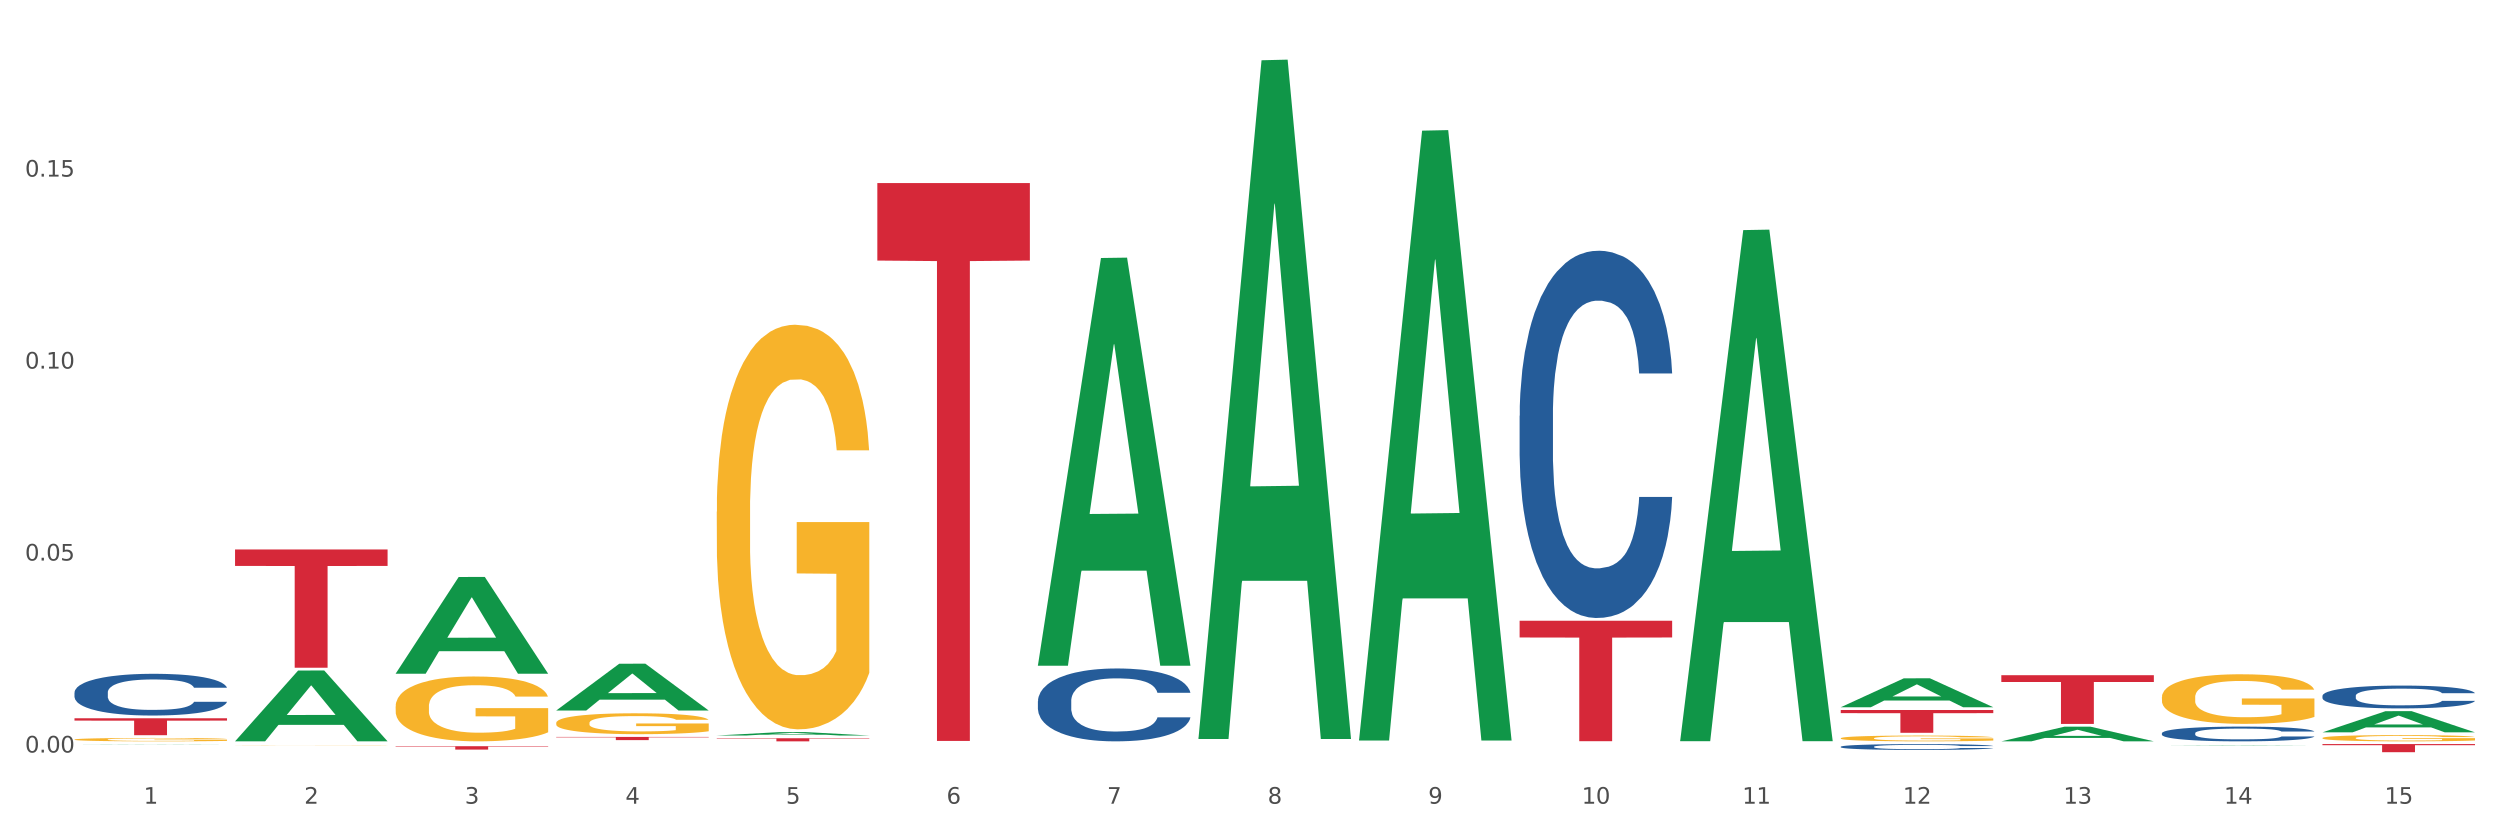<?xml version="1.0" encoding="utf-8" standalone="no"?>
<!DOCTYPE svg PUBLIC "-//W3C//DTD SVG 1.1//EN"
  "http://www.w3.org/Graphics/SVG/1.1/DTD/svg11.dtd">
<svg xmlns:xlink="http://www.w3.org/1999/xlink" width="1080pt" height="360pt" viewBox="0 0 1080 360" xmlns="http://www.w3.org/2000/svg" version="1.1">
 <rect x="0" y="0" width="1080" height="360" fill="#333333" stroke="none"/>
 <defs>
  <style type="text/css">*{stroke-linejoin: round; stroke-linecap: butt}</style>
 </defs>
 <g id="figure_1">
  <g id="patch_1">
   <path d="M 0 360 
L 1080 360 
L 1080 0 
L 0 0 
z
" style="fill: #ffffff; stroke: #ffffff; stroke-linejoin: miter"/>
  </g>
  <g id="axes_1">
   <g id="matplotlib.axis_1">
    <g id="xtick_1">
     <g id="text_1">
      <!-- 1 -->
      <g style="fill: #4d4d4d" transform="translate(62.07 347.204) scale(0.096 -0.096)">
       <defs>
        <path id="DejaVuSans-31" d="M 794 531 
L 1825 531 
L 1825 4091 
L 703 3866 
L 703 4441 
L 1819 4666 
L 2450 4666 
L 2450 531 
L 3481 531 
L 3481 0 
L 794 0 
L 794 531 
z
" transform="scale(0.016)"/>
       </defs>
       <use xlink:href="#DejaVuSans-31"/>
      </g>
     </g>
    </g>
    <g id="xtick_2">
     <g id="text_2">
      <!-- 2 -->
      <g style="fill: #4d4d4d" transform="translate(131.436 347.204) scale(0.096 -0.096)">
       <defs>
        <path id="DejaVuSans-32" d="M 1228 531 
L 3431 531 
L 3431 0 
L 469 0 
L 469 531 
Q 828 903 1448 1529 
Q 2069 2156 2228 2338 
Q 2531 2678 2651 2914 
Q 2772 3150 2772 3378 
Q 2772 3750 2511 3984 
Q 2250 4219 1831 4219 
Q 1534 4219 1204 4116 
Q 875 4013 500 3803 
L 500 4441 
Q 881 4594 1212 4672 
Q 1544 4750 1819 4750 
Q 2544 4750 2975 4387 
Q 3406 4025 3406 3419 
Q 3406 3131 3298 2873 
Q 3191 2616 2906 2266 
Q 2828 2175 2409 1742 
Q 1991 1309 1228 531 
z
" transform="scale(0.016)"/>
       </defs>
       <use xlink:href="#DejaVuSans-32"/>
      </g>
     </g>
    </g>
    <g id="xtick_3">
     <g id="text_3">
      <!-- 3 -->
      <g style="fill: #4d4d4d" transform="translate(200.802 347.204) scale(0.096 -0.096)">
       <defs>
        <path id="DejaVuSans-33" d="M 2597 2516 
Q 3050 2419 3304 2112 
Q 3559 1806 3559 1356 
Q 3559 666 3084 287 
Q 2609 -91 1734 -91 
Q 1441 -91 1130 -33 
Q 819 25 488 141 
L 488 750 
Q 750 597 1062 519 
Q 1375 441 1716 441 
Q 2309 441 2620 675 
Q 2931 909 2931 1356 
Q 2931 1769 2642 2001 
Q 2353 2234 1838 2234 
L 1294 2234 
L 1294 2753 
L 1863 2753 
Q 2328 2753 2575 2939 
Q 2822 3125 2822 3475 
Q 2822 3834 2567 4026 
Q 2313 4219 1838 4219 
Q 1578 4219 1281 4162 
Q 984 4106 628 3988 
L 628 4550 
Q 988 4650 1302 4700 
Q 1616 4750 1894 4750 
Q 2613 4750 3031 4423 
Q 3450 4097 3450 3541 
Q 3450 3153 3228 2886 
Q 3006 2619 2597 2516 
z
" transform="scale(0.016)"/>
       </defs>
       <use xlink:href="#DejaVuSans-33"/>
      </g>
     </g>
    </g>
    <g id="xtick_4">
     <g id="text_4">
      <!-- 4 -->
      <g style="fill: #4d4d4d" transform="translate(270.169 347.204) scale(0.096 -0.096)">
       <defs>
        <path id="DejaVuSans-34" d="M 2419 4116 
L 825 1625 
L 2419 1625 
L 2419 4116 
z
M 2253 4666 
L 3047 4666 
L 3047 1625 
L 3713 1625 
L 3713 1100 
L 3047 1100 
L 3047 0 
L 2419 0 
L 2419 1100 
L 313 1100 
L 313 1709 
L 2253 4666 
z
" transform="scale(0.016)"/>
       </defs>
       <use xlink:href="#DejaVuSans-34"/>
      </g>
     </g>
    </g>
    <g id="xtick_5">
     <g id="text_5">
      <!-- 5 -->
      <g style="fill: #4d4d4d" transform="translate(339.535 347.204) scale(0.096 -0.096)">
       <defs>
        <path id="DejaVuSans-35" d="M 691 4666 
L 3169 4666 
L 3169 4134 
L 1269 4134 
L 1269 2991 
Q 1406 3038 1543 3061 
Q 1681 3084 1819 3084 
Q 2600 3084 3056 2656 
Q 3513 2228 3513 1497 
Q 3513 744 3044 326 
Q 2575 -91 1722 -91 
Q 1428 -91 1123 -41 
Q 819 9 494 109 
L 494 744 
Q 775 591 1075 516 
Q 1375 441 1709 441 
Q 2250 441 2565 725 
Q 2881 1009 2881 1497 
Q 2881 1984 2565 2268 
Q 2250 2553 1709 2553 
Q 1456 2553 1204 2497 
Q 953 2441 691 2322 
L 691 4666 
z
" transform="scale(0.016)"/>
       </defs>
       <use xlink:href="#DejaVuSans-35"/>
      </g>
     </g>
    </g>
    <g id="xtick_6">
     <g id="text_6">
      <!-- 6 -->
      <g style="fill: #4d4d4d" transform="translate(408.901 347.204) scale(0.096 -0.096)">
       <defs>
        <path id="DejaVuSans-36" d="M 2113 2584 
Q 1688 2584 1439 2293 
Q 1191 2003 1191 1497 
Q 1191 994 1439 701 
Q 1688 409 2113 409 
Q 2538 409 2786 701 
Q 3034 994 3034 1497 
Q 3034 2003 2786 2293 
Q 2538 2584 2113 2584 
z
M 3366 4563 
L 3366 3988 
Q 3128 4100 2886 4159 
Q 2644 4219 2406 4219 
Q 1781 4219 1451 3797 
Q 1122 3375 1075 2522 
Q 1259 2794 1537 2939 
Q 1816 3084 2150 3084 
Q 2853 3084 3261 2657 
Q 3669 2231 3669 1497 
Q 3669 778 3244 343 
Q 2819 -91 2113 -91 
Q 1303 -91 875 529 
Q 447 1150 447 2328 
Q 447 3434 972 4092 
Q 1497 4750 2381 4750 
Q 2619 4750 2861 4703 
Q 3103 4656 3366 4563 
z
" transform="scale(0.016)"/>
       </defs>
       <use xlink:href="#DejaVuSans-36"/>
      </g>
     </g>
    </g>
    <g id="xtick_7">
     <g id="text_7">
      <!-- 7 -->
      <g style="fill: #4d4d4d" transform="translate(478.267 347.204) scale(0.096 -0.096)">
       <defs>
        <path id="DejaVuSans-37" d="M 525 4666 
L 3525 4666 
L 3525 4397 
L 1831 0 
L 1172 0 
L 2766 4134 
L 525 4134 
L 525 4666 
z
" transform="scale(0.016)"/>
       </defs>
       <use xlink:href="#DejaVuSans-37"/>
      </g>
     </g>
    </g>
    <g id="xtick_8">
     <g id="text_8">
      <!-- 8 -->
      <g style="fill: #4d4d4d" transform="translate(547.634 347.204) scale(0.096 -0.096)">
       <defs>
        <path id="DejaVuSans-38" d="M 2034 2216 
Q 1584 2216 1326 1975 
Q 1069 1734 1069 1313 
Q 1069 891 1326 650 
Q 1584 409 2034 409 
Q 2484 409 2743 651 
Q 3003 894 3003 1313 
Q 3003 1734 2745 1975 
Q 2488 2216 2034 2216 
z
M 1403 2484 
Q 997 2584 770 2862 
Q 544 3141 544 3541 
Q 544 4100 942 4425 
Q 1341 4750 2034 4750 
Q 2731 4750 3128 4425 
Q 3525 4100 3525 3541 
Q 3525 3141 3298 2862 
Q 3072 2584 2669 2484 
Q 3125 2378 3379 2068 
Q 3634 1759 3634 1313 
Q 3634 634 3220 271 
Q 2806 -91 2034 -91 
Q 1263 -91 848 271 
Q 434 634 434 1313 
Q 434 1759 690 2068 
Q 947 2378 1403 2484 
z
M 1172 3481 
Q 1172 3119 1398 2916 
Q 1625 2713 2034 2713 
Q 2441 2713 2670 2916 
Q 2900 3119 2900 3481 
Q 2900 3844 2670 4047 
Q 2441 4250 2034 4250 
Q 1625 4250 1398 4047 
Q 1172 3844 1172 3481 
z
" transform="scale(0.016)"/>
       </defs>
       <use xlink:href="#DejaVuSans-38"/>
      </g>
     </g>
    </g>
    <g id="xtick_9">
     <g id="text_9">
      <!-- 9 -->
      <g style="fill: #4d4d4d" transform="translate(617 347.204) scale(0.096 -0.096)">
       <defs>
        <path id="DejaVuSans-39" d="M 703 97 
L 703 672 
Q 941 559 1184 500 
Q 1428 441 1663 441 
Q 2288 441 2617 861 
Q 2947 1281 2994 2138 
Q 2813 1869 2534 1725 
Q 2256 1581 1919 1581 
Q 1219 1581 811 2004 
Q 403 2428 403 3163 
Q 403 3881 828 4315 
Q 1253 4750 1959 4750 
Q 2769 4750 3195 4129 
Q 3622 3509 3622 2328 
Q 3622 1225 3098 567 
Q 2575 -91 1691 -91 
Q 1453 -91 1209 -44 
Q 966 3 703 97 
z
M 1959 2075 
Q 2384 2075 2632 2365 
Q 2881 2656 2881 3163 
Q 2881 3666 2632 3958 
Q 2384 4250 1959 4250 
Q 1534 4250 1286 3958 
Q 1038 3666 1038 3163 
Q 1038 2656 1286 2365 
Q 1534 2075 1959 2075 
z
" transform="scale(0.016)"/>
       </defs>
       <use xlink:href="#DejaVuSans-39"/>
      </g>
     </g>
    </g>
    <g id="xtick_10">
     <g id="text_10">
      <!-- 10 -->
      <g style="fill: #4d4d4d" transform="translate(683.312 347.204) scale(0.096 -0.096)">
       <defs>
        <path id="DejaVuSans-30" d="M 2034 4250 
Q 1547 4250 1301 3770 
Q 1056 3291 1056 2328 
Q 1056 1369 1301 889 
Q 1547 409 2034 409 
Q 2525 409 2770 889 
Q 3016 1369 3016 2328 
Q 3016 3291 2770 3770 
Q 2525 4250 2034 4250 
z
M 2034 4750 
Q 2819 4750 3233 4129 
Q 3647 3509 3647 2328 
Q 3647 1150 3233 529 
Q 2819 -91 2034 -91 
Q 1250 -91 836 529 
Q 422 1150 422 2328 
Q 422 3509 836 4129 
Q 1250 4750 2034 4750 
z
" transform="scale(0.016)"/>
       </defs>
       <use xlink:href="#DejaVuSans-31"/>
       <use xlink:href="#DejaVuSans-30" transform="translate(63.623 0)"/>
      </g>
     </g>
    </g>
    <g id="xtick_11">
     <g id="text_11">
      <!-- 11 -->
      <g style="fill: #4d4d4d" transform="translate(752.678 347.204) scale(0.096 -0.096)">
       <use xlink:href="#DejaVuSans-31"/>
       <use xlink:href="#DejaVuSans-31" transform="translate(63.623 0)"/>
      </g>
     </g>
    </g>
    <g id="xtick_12">
     <g id="text_12">
      <!-- 12 -->
      <g style="fill: #4d4d4d" transform="translate(822.044 347.204) scale(0.096 -0.096)">
       <use xlink:href="#DejaVuSans-31"/>
       <use xlink:href="#DejaVuSans-32" transform="translate(63.623 0)"/>
      </g>
     </g>
    </g>
    <g id="xtick_13">
     <g id="text_13">
      <!-- 13 -->
      <g style="fill: #4d4d4d" transform="translate(891.411 347.204) scale(0.096 -0.096)">
       <use xlink:href="#DejaVuSans-31"/>
       <use xlink:href="#DejaVuSans-33" transform="translate(63.623 0)"/>
      </g>
     </g>
    </g>
    <g id="xtick_14">
     <g id="text_14">
      <!-- 14 -->
      <g style="fill: #4d4d4d" transform="translate(960.777 347.204) scale(0.096 -0.096)">
       <use xlink:href="#DejaVuSans-31"/>
       <use xlink:href="#DejaVuSans-34" transform="translate(63.623 0)"/>
      </g>
     </g>
    </g>
    <g id="xtick_15">
     <g id="text_15">
      <!-- 15 -->
      <g style="fill: #4d4d4d" transform="translate(1030.143 347.204) scale(0.096 -0.096)">
       <use xlink:href="#DejaVuSans-31"/>
       <use xlink:href="#DejaVuSans-35" transform="translate(63.623 0)"/>
      </g>
     </g>
    </g>
    <g id="xtick_16"/>
    <g id="xtick_17"/>
    <g id="xtick_18"/>
    <g id="xtick_19"/>
    <g id="xtick_20"/>
    <g id="xtick_21"/>
    <g id="xtick_22"/>
    <g id="xtick_23"/>
    <g id="xtick_24"/>
    <g id="xtick_25"/>
    <g id="xtick_26"/>
    <g id="xtick_27"/>
    <g id="xtick_28"/>
    <g id="xtick_29"/>
   </g>
   <g id="matplotlib.axis_2">
    <g id="ytick_1">
     <g id="text_16">
      <!-- 0.00 -->
      <g style="fill: #4d4d4d" transform="translate(10.8 325.094) scale(0.096 -0.096)">
       <defs>
        <path id="DejaVuSans-2e" d="M 684 794 
L 1344 794 
L 1344 0 
L 684 0 
L 684 794 
z
" transform="scale(0.016)"/>
       </defs>
       <use xlink:href="#DejaVuSans-30"/>
       <use xlink:href="#DejaVuSans-2e" transform="translate(63.623 0)"/>
       <use xlink:href="#DejaVuSans-30" transform="translate(95.41 0)"/>
       <use xlink:href="#DejaVuSans-30" transform="translate(159.033 0)"/>
      </g>
     </g>
    </g>
    <g id="ytick_2">
     <g id="text_17">
      <!-- 0.05 -->
      <g style="fill: #4d4d4d" transform="translate(10.8 242.163) scale(0.096 -0.096)">
       <use xlink:href="#DejaVuSans-30"/>
       <use xlink:href="#DejaVuSans-2e" transform="translate(63.623 0)"/>
       <use xlink:href="#DejaVuSans-30" transform="translate(95.41 0)"/>
       <use xlink:href="#DejaVuSans-35" transform="translate(159.033 0)"/>
      </g>
     </g>
    </g>
    <g id="ytick_3">
     <g id="text_18">
      <!-- 0.10 -->
      <g style="fill: #4d4d4d" transform="translate(10.8 159.233) scale(0.096 -0.096)">
       <use xlink:href="#DejaVuSans-30"/>
       <use xlink:href="#DejaVuSans-2e" transform="translate(63.623 0)"/>
       <use xlink:href="#DejaVuSans-31" transform="translate(95.41 0)"/>
       <use xlink:href="#DejaVuSans-30" transform="translate(159.033 0)"/>
      </g>
     </g>
    </g>
    <g id="ytick_4">
     <g id="text_19">
      <!-- 0.15 -->
      <g style="fill: #4d4d4d" transform="translate(10.8 76.302) scale(0.096 -0.096)">
       <use xlink:href="#DejaVuSans-30"/>
       <use xlink:href="#DejaVuSans-2e" transform="translate(63.623 0)"/>
       <use xlink:href="#DejaVuSans-31" transform="translate(95.41 0)"/>
       <use xlink:href="#DejaVuSans-35" transform="translate(159.033 0)"/>
      </g>
     </g>
    </g>
    <g id="ytick_5"/>
    <g id="ytick_6"/>
    <g id="ytick_7"/>
    <g id="ytick_8"/>
   </g>
   <g id="PolyCollection_1">
    <path d="M 101.541 237.374 
L 167.439 237.374 
L 167.439 244.473 
L 141.517 244.521 
L 141.517 288.457 
L 127.307 288.457 
L 127.307 244.521 
L 101.541 244.473 
L 101.541 237.422 
L 101.541 237.374 
z
" clip-path="url(#pf34059cf7d)" style="fill: #d62839"/>
    <path d="M 170.907 322.368 
L 236.805 322.368 
L 236.805 322.571 
L 210.883 322.572 
L 210.883 323.828 
L 196.673 323.828 
L 196.673 322.572 
L 170.907 322.571 
L 170.907 322.369 
L 170.907 322.368 
z
" clip-path="url(#pf34059cf7d)" style="fill: #d62839"/>
    <path d="M 240.274 318.35 
L 306.172 318.35 
L 306.172 318.542 
L 280.25 318.543 
L 280.25 319.729 
L 266.039 319.729 
L 266.039 318.543 
L 240.274 318.542 
L 240.274 318.352 
L 240.274 318.35 
z
" clip-path="url(#pf34059cf7d)" style="fill: #d62839"/>
    <path d="M 32.175 310.293 
L 98.073 310.293 
L 98.073 311.311 
L 72.151 311.318 
L 72.151 317.618 
L 57.941 317.618 
L 57.941 311.318 
L 32.175 311.311 
L 32.175 310.3 
L 32.175 310.293 
z
" clip-path="url(#pf34059cf7d)" style="fill: #d62839"/>
    <path d="M 309.64 318.919 
L 375.538 318.919 
L 375.538 319.106 
L 349.616 319.107 
L 349.616 320.264 
L 335.406 320.264 
L 335.406 319.107 
L 309.64 319.106 
L 309.64 318.92 
L 309.64 318.919 
z
" clip-path="url(#pf34059cf7d)" style="fill: #d62839"/>
    <path d="M 795.203 306.715 
L 861.101 306.715 
L 861.101 308.086 
L 835.179 308.095 
L 835.179 316.579 
L 820.969 316.579 
L 820.969 308.095 
L 795.203 308.086 
L 795.203 306.724 
L 795.203 306.715 
z
" clip-path="url(#pf34059cf7d)" style="fill: #d62839"/>
    <path d="M 656.471 268.159 
L 722.369 268.159 
L 722.369 275.391 
L 696.447 275.44 
L 696.447 320.196 
L 682.237 320.196 
L 682.237 275.44 
L 656.471 275.391 
L 656.471 268.208 
L 656.471 268.159 
z
" clip-path="url(#pf34059cf7d)" style="fill: #d62839"/>
    <path d="M 864.57 291.688 
L 930.468 291.688 
L 930.468 294.614 
L 904.546 294.634 
L 904.546 312.744 
L 890.335 312.744 
L 890.335 294.634 
L 864.57 294.614 
L 864.57 291.708 
L 864.57 291.688 
z
" clip-path="url(#pf34059cf7d)" style="fill: #d62839"/>
    <path d="M 379.006 79.071 
L 444.904 79.071 
L 444.904 112.564 
L 418.982 112.79 
L 418.982 320.088 
L 404.772 320.088 
L 404.772 112.79 
L 379.006 112.564 
L 379.006 79.297 
L 379.006 79.071 
z
" clip-path="url(#pf34059cf7d)" style="fill: #d62839"/>
    <path d="M 1003.302 300.599 
L 1003.38 300.59 
L 1003.38 300.338 
L 1003.614 299.995 
L 1004.47 299.364 
L 1005.561 298.886 
L 1007.43 298.327 
L 1008.443 298.093 
L 1009.767 297.832 
L 1012.494 297.408 
L 1015.609 297.047 
L 1017.79 296.849 
L 1019.426 296.723 
L 1023.087 296.498 
L 1025.19 296.398 
L 1027.371 296.317 
L 1029.241 296.263 
L 1032.356 296.2 
L 1034.849 296.173 
L 1037.731 296.164 
L 1040.146 296.173 
L 1043.339 296.209 
L 1048.013 296.317 
L 1049.805 296.38 
L 1052.219 296.489 
L 1054.712 296.633 
L 1056.737 296.777 
L 1059.074 296.984 
L 1061.489 297.255 
L 1063.825 297.597 
L 1065.461 297.913 
L 1066.785 298.246 
L 1067.954 298.652 
L 1068.811 299.094 
L 1069.2 299.463 
L 1054.945 299.463 
L 1054.556 299.13 
L 1053.777 298.769 
L 1052.998 298.526 
L 1052.141 298.327 
L 1050.817 298.102 
L 1049.649 297.958 
L 1047.701 297.787 
L 1045.91 297.678 
L 1044.43 297.615 
L 1042.638 297.561 
L 1038.822 297.507 
L 1036.095 297.507 
L 1034.382 297.525 
L 1032.278 297.57 
L 1030.487 297.633 
L 1028.384 297.742 
L 1026.748 297.859 
L 1025.112 298.012 
L 1024.178 298.12 
L 1022.775 298.318 
L 1021.841 298.481 
L 1020.594 298.76 
L 1019.893 298.958 
L 1018.647 299.472 
L 1018.102 299.851 
L 1017.868 300.112 
L 1017.712 300.401 
L 1017.712 301.807 
L 1018.18 302.438 
L 1018.569 302.709 
L 1019.192 303.015 
L 1020.361 303.412 
L 1022.074 303.799 
L 1023.866 304.079 
L 1025.346 304.25 
L 1026.748 304.376 
L 1028.15 304.475 
L 1029.864 304.565 
L 1031.266 304.62 
L 1033.369 304.674 
L 1035.862 304.701 
L 1037.809 304.701 
L 1041.781 304.656 
L 1043.573 304.611 
L 1045.287 304.547 
L 1047.156 304.448 
L 1048.636 304.34 
L 1049.493 304.259 
L 1050.895 304.088 
L 1051.986 303.907 
L 1052.92 303.7 
L 1053.543 303.52 
L 1054.244 303.249 
L 1054.79 302.943 
L 1054.945 302.781 
L 1069.2 302.781 
L 1068.888 303.105 
L 1068.343 303.421 
L 1067.253 303.844 
L 1066.396 304.088 
L 1065.072 304.385 
L 1063.67 304.638 
L 1061.722 304.917 
L 1059.931 305.124 
L 1058.061 305.305 
L 1056.036 305.467 
L 1052.375 305.692 
L 1051.051 305.755 
L 1048.247 305.864 
L 1046.066 305.927 
L 1042.872 305.99 
L 1039.6 306.026 
L 1036.173 306.035 
L 1033.135 306.017 
L 1029.786 305.963 
L 1027.683 305.909 
L 1025.346 305.828 
L 1022.62 305.701 
L 1020.049 305.548 
L 1017.634 305.368 
L 1015.376 305.16 
L 1013.272 304.926 
L 1010.546 304.538 
L 1008.521 304.16 
L 1007.041 303.808 
L 1006.028 303.511 
L 1005.016 303.132 
L 1004.47 302.871 
L 1003.614 302.24 
L 1003.302 301.654 
L 1003.302 300.599 
z
" clip-path="url(#pf34059cf7d)" style="fill: #255c99"/>
    <path d="M 32.175 321.552 
L 32.243 321.552 
L 59.417 321.447 
L 70.695 321.447 
L 98.073 321.552 
L 85.029 321.552 
L 79.119 321.528 
L 51.061 321.528 
L 50.857 321.528 
L 45.151 321.552 
L 32.175 321.552 
L 32.175 321.552 
L 54.594 321.513 
L 75.586 321.513 
L 65.192 321.469 
L 65.056 321.469 
L 64.92 321.469 
L 54.526 321.513 
L 54.594 321.513 
L 32.175 321.552 
z
" clip-path="url(#pf34059cf7d)" style="fill: #109648"/>
    <path d="M 101.541 320.206 
L 101.609 320.177 
L 128.784 289.669 
L 140.061 289.64 
L 167.439 320.264 
L 154.395 320.264 
L 148.485 313.133 
L 120.427 313.133 
L 120.224 313.248 
L 114.517 320.264 
L 101.541 320.264 
L 101.541 320.206 
L 123.96 308.877 
L 144.952 308.848 
L 134.558 296.167 
L 134.422 296.11 
L 134.286 296.196 
L 123.892 308.848 
L 123.96 308.877 
L 101.541 320.206 
z
" clip-path="url(#pf34059cf7d)" style="fill: #109648"/>
    <path d="M 240.274 306.92 
L 240.342 306.901 
L 267.516 286.728 
L 278.793 286.709 
L 306.172 306.958 
L 293.128 306.958 
L 287.217 302.243 
L 259.16 302.243 
L 258.956 302.319 
L 253.249 306.958 
L 240.274 306.958 
L 240.274 306.92 
L 262.693 299.429 
L 283.685 299.41 
L 273.291 291.025 
L 273.155 290.987 
L 273.019 291.044 
L 262.625 299.41 
L 262.693 299.429 
L 240.274 306.92 
z
" clip-path="url(#pf34059cf7d)" style="fill: #109648"/>
    <path d="M 309.64 317.734 
L 309.708 317.732 
L 336.882 316.268 
L 348.16 316.266 
L 375.538 317.736 
L 362.494 317.736 
L 356.584 317.394 
L 328.526 317.394 
L 328.322 317.4 
L 322.616 317.736 
L 309.64 317.736 
L 309.64 317.734 
L 332.059 317.19 
L 353.051 317.188 
L 342.657 316.58 
L 342.521 316.577 
L 342.385 316.581 
L 331.991 317.188 
L 332.059 317.19 
L 309.64 317.734 
z
" clip-path="url(#pf34059cf7d)" style="fill: #109648"/>
    <path d="M 448.372 287.265 
L 448.44 287.1 
L 475.615 111.457 
L 486.892 111.292 
L 514.27 287.597 
L 501.227 287.597 
L 495.316 246.542 
L 467.259 246.542 
L 467.055 247.204 
L 461.348 287.597 
L 448.372 287.597 
L 448.372 287.265 
L 470.791 222.041 
L 491.783 221.875 
L 481.389 148.87 
L 481.253 148.539 
L 481.117 149.036 
L 470.723 221.875 
L 470.791 222.041 
L 448.372 287.265 
z
" clip-path="url(#pf34059cf7d)" style="fill: #109648"/>
    <path d="M 170.907 290.98 
L 170.975 290.941 
L 198.15 249.264 
L 209.427 249.224 
L 236.805 291.059 
L 223.762 291.059 
L 217.851 281.317 
L 189.794 281.317 
L 189.59 281.474 
L 183.883 291.059 
L 170.907 291.059 
L 170.907 290.98 
L 193.326 275.503 
L 214.319 275.464 
L 203.924 258.141 
L 203.788 258.063 
L 203.653 258.18 
L 193.258 275.464 
L 193.326 275.503 
L 170.907 290.98 
z
" clip-path="url(#pf34059cf7d)" style="fill: #109648"/>
    <path d="M 933.936 316.754 
L 934.014 316.748 
L 934.014 316.585 
L 934.247 316.364 
L 935.104 315.957 
L 936.195 315.648 
L 938.064 315.288 
L 939.077 315.136 
L 940.401 314.967 
L 943.127 314.694 
L 946.243 314.461 
L 948.424 314.333 
L 950.06 314.252 
L 953.721 314.106 
L 955.824 314.042 
L 958.005 313.99 
L 959.874 313.955 
L 962.99 313.914 
L 965.483 313.896 
L 968.365 313.891 
L 970.779 313.896 
L 973.973 313.92 
L 978.647 313.99 
L 980.438 314.03 
L 982.853 314.1 
L 985.346 314.193 
L 987.371 314.286 
L 989.708 314.42 
L 992.122 314.595 
L 994.459 314.816 
L 996.095 315.02 
L 997.419 315.235 
L 998.587 315.497 
L 999.444 315.782 
L 999.834 316.021 
L 985.579 316.021 
L 985.19 315.806 
L 984.411 315.573 
L 983.632 315.416 
L 982.775 315.288 
L 981.451 315.142 
L 980.283 315.049 
L 978.335 314.938 
L 976.544 314.868 
L 975.064 314.828 
L 973.272 314.793 
L 969.455 314.758 
L 966.729 314.758 
L 965.015 314.77 
L 962.912 314.799 
L 961.121 314.839 
L 959.018 314.909 
L 957.382 314.985 
L 955.746 315.084 
L 954.811 315.154 
L 953.409 315.282 
L 952.475 315.386 
L 951.228 315.567 
L 950.527 315.695 
L 949.281 316.027 
L 948.736 316.271 
L 948.502 316.44 
L 948.346 316.626 
L 948.346 317.534 
L 948.814 317.942 
L 949.203 318.116 
L 949.826 318.314 
L 950.995 318.57 
L 952.708 318.82 
L 954.5 319.001 
L 955.98 319.111 
L 957.382 319.193 
L 958.784 319.257 
L 960.498 319.315 
L 961.9 319.35 
L 964.003 319.385 
L 966.495 319.402 
L 968.443 319.402 
L 972.415 319.373 
L 974.207 319.344 
L 975.92 319.303 
L 977.79 319.239 
L 979.27 319.17 
L 980.127 319.117 
L 981.529 319.007 
L 982.619 318.89 
L 983.554 318.756 
L 984.177 318.64 
L 984.878 318.465 
L 985.423 318.267 
L 985.579 318.163 
L 999.834 318.163 
L 999.522 318.372 
L 998.977 318.576 
L 997.886 318.849 
L 997.03 319.007 
L 995.705 319.199 
L 994.303 319.362 
L 992.356 319.542 
L 990.564 319.676 
L 988.695 319.792 
L 986.67 319.897 
L 983.009 320.043 
L 981.685 320.083 
L 978.88 320.153 
L 976.699 320.194 
L 973.506 320.235 
L 970.234 320.258 
L 966.807 320.264 
L 963.769 320.252 
L 960.42 320.217 
L 958.317 320.182 
L 955.98 320.13 
L 953.253 320.048 
L 950.683 319.949 
L 948.268 319.833 
L 946.009 319.699 
L 943.906 319.548 
L 941.18 319.298 
L 939.155 319.053 
L 937.675 318.826 
L 936.662 318.634 
L 935.65 318.39 
L 935.104 318.221 
L 934.247 317.813 
L 933.936 317.435 
L 933.936 316.754 
z
" clip-path="url(#pf34059cf7d)" style="fill: #255c99"/>
    <path d="M 933.936 301.183 
L 934.014 301.164 
L 934.014 300.459 
L 934.169 299.853 
L 934.947 298.385 
L 936.114 297.172 
L 936.97 296.527 
L 937.826 295.998 
L 938.837 295.47 
L 940.082 294.922 
L 942.338 294.12 
L 943.739 293.709 
L 945.45 293.279 
L 948.563 292.652 
L 950.819 292.3 
L 953.153 292.007 
L 956.965 291.655 
L 959.455 291.498 
L 962.1 291.381 
L 965.29 291.302 
L 967.702 291.283 
L 972.992 291.342 
L 977.505 291.518 
L 979.683 291.655 
L 982.484 291.889 
L 983.962 292.046 
L 986.374 292.359 
L 988.864 292.77 
L 990.575 293.122 
L 993.143 293.787 
L 995.088 294.453 
L 996.877 295.274 
L 997.811 295.842 
L 998.511 296.37 
L 999.134 296.977 
L 999.756 297.935 
L 985.752 297.935 
L 985.207 297.251 
L 984.351 296.605 
L 983.106 295.979 
L 982.017 295.587 
L 980.15 295.098 
L 978.438 294.785 
L 976.649 294.55 
L 974.47 294.355 
L 972.759 294.257 
L 970.347 294.179 
L 965.601 294.198 
L 962.411 294.355 
L 960.233 294.55 
L 958.832 294.727 
L 957.588 294.922 
L 956.187 295.196 
L 954.553 295.607 
L 953.386 295.979 
L 952.219 296.448 
L 951.286 296.918 
L 950.43 297.466 
L 949.73 298.053 
L 949.185 298.659 
L 948.718 299.403 
L 948.329 300.636 
L 948.329 303.316 
L 948.485 303.923 
L 948.874 304.725 
L 949.341 305.331 
L 950.119 306.055 
L 950.819 306.545 
L 952.141 307.249 
L 953.62 307.836 
L 954.787 308.208 
L 955.954 308.521 
L 957.977 308.951 
L 960.233 309.303 
L 962.178 309.519 
L 964.823 309.714 
L 966.613 309.793 
L 968.169 309.832 
L 971.981 309.832 
L 974.704 309.773 
L 977.738 309.636 
L 980.072 309.46 
L 982.017 309.245 
L 984.196 308.892 
L 985.596 308.56 
L 985.596 304.471 
L 968.48 304.451 
L 968.48 301.731 
L 999.834 301.731 
L 999.834 309.714 
L 998.511 310.125 
L 997.033 310.497 
L 995.477 310.83 
L 993.143 311.24 
L 990.342 311.632 
L 987.852 311.906 
L 985.207 312.14 
L 982.095 312.356 
L 978.049 312.551 
L 975.56 312.63 
L 972.448 312.688 
L 968.791 312.708 
L 965.601 312.669 
L 962.489 312.571 
L 959.221 312.395 
L 956.032 312.14 
L 953.62 311.886 
L 951.208 311.573 
L 948.64 311.162 
L 946.618 310.771 
L 945.061 310.419 
L 943.35 309.969 
L 941.483 309.382 
L 940.082 308.853 
L 938.837 308.306 
L 937.515 307.601 
L 936.581 306.995 
L 935.648 306.231 
L 935.103 305.664 
L 934.48 304.784 
L 934.014 303.551 
L 933.936 301.183 
z
" clip-path="url(#pf34059cf7d)" style="fill: #f7b32b"/>
    <path d="M 795.203 318.918 
L 795.281 318.916 
L 795.281 318.834 
L 795.437 318.763 
L 796.215 318.591 
L 797.382 318.45 
L 798.238 318.374 
L 799.094 318.313 
L 800.105 318.251 
L 801.35 318.187 
L 803.606 318.093 
L 805.006 318.045 
L 806.718 317.995 
L 809.83 317.922 
L 812.086 317.881 
L 814.42 317.847 
L 818.233 317.805 
L 820.722 317.787 
L 823.368 317.773 
L 826.557 317.764 
L 828.969 317.762 
L 834.26 317.769 
L 838.772 317.789 
L 840.951 317.805 
L 843.752 317.833 
L 845.23 317.851 
L 847.642 317.888 
L 850.131 317.936 
L 851.843 317.977 
L 854.41 318.054 
L 856.355 318.132 
L 858.145 318.228 
L 859.078 318.294 
L 859.779 318.356 
L 860.401 318.427 
L 861.024 318.539 
L 847.019 318.539 
L 846.475 318.459 
L 845.619 318.383 
L 844.374 318.31 
L 843.285 318.265 
L 841.418 318.208 
L 839.706 318.171 
L 837.916 318.144 
L 835.738 318.121 
L 834.026 318.109 
L 831.615 318.1 
L 826.869 318.102 
L 823.679 318.121 
L 821.5 318.144 
L 820.1 318.164 
L 818.855 318.187 
L 817.455 318.219 
L 815.821 318.267 
L 814.654 318.31 
L 813.487 318.365 
L 812.553 318.42 
L 811.697 318.484 
L 810.997 318.553 
L 810.453 318.623 
L 809.986 318.71 
L 809.597 318.854 
L 809.597 319.167 
L 809.752 319.238 
L 810.141 319.332 
L 810.608 319.402 
L 811.386 319.487 
L 812.086 319.544 
L 813.409 319.626 
L 814.887 319.695 
L 816.054 319.738 
L 817.221 319.775 
L 819.244 319.825 
L 821.5 319.866 
L 823.445 319.891 
L 826.091 319.914 
L 827.88 319.923 
L 829.436 319.928 
L 833.248 319.928 
L 835.971 319.921 
L 839.006 319.905 
L 841.34 319.885 
L 843.285 319.859 
L 845.463 319.818 
L 846.864 319.779 
L 846.864 319.302 
L 829.747 319.3 
L 829.747 318.982 
L 861.101 318.982 
L 861.101 319.914 
L 859.779 319.962 
L 858.3 320.006 
L 856.744 320.044 
L 854.41 320.092 
L 851.61 320.138 
L 849.12 320.17 
L 846.475 320.198 
L 843.363 320.223 
L 839.317 320.245 
L 836.827 320.255 
L 833.715 320.261 
L 830.059 320.264 
L 826.869 320.259 
L 823.757 320.248 
L 820.489 320.227 
L 817.299 320.198 
L 814.887 320.168 
L 812.475 320.131 
L 809.908 320.083 
L 807.885 320.038 
L 806.329 319.996 
L 804.617 319.944 
L 802.75 319.875 
L 801.35 319.814 
L 800.105 319.75 
L 798.782 319.667 
L 797.849 319.597 
L 796.915 319.508 
L 796.37 319.441 
L 795.748 319.338 
L 795.281 319.195 
L 795.203 318.918 
z
" clip-path="url(#pf34059cf7d)" style="fill: #f7b32b"/>
    <path d="M 309.64 221.056 
L 309.718 220.897 
L 309.718 215.15 
L 309.873 210.201 
L 310.651 198.228 
L 311.818 188.33 
L 312.674 183.062 
L 313.53 178.752 
L 314.541 174.442 
L 315.786 169.972 
L 318.042 163.427 
L 319.443 160.074 
L 321.155 156.562 
L 324.267 151.454 
L 326.523 148.58 
L 328.857 146.186 
L 332.669 143.312 
L 335.159 142.035 
L 337.804 141.077 
L 340.994 140.439 
L 343.406 140.279 
L 348.696 140.758 
L 353.209 142.195 
L 355.387 143.312 
L 358.188 145.228 
L 359.666 146.505 
L 362.078 149.059 
L 364.568 152.411 
L 366.279 155.285 
L 368.847 160.713 
L 370.792 166.14 
L 372.581 172.845 
L 373.515 177.475 
L 374.215 181.785 
L 374.838 186.734 
L 375.46 194.556 
L 361.456 194.556 
L 360.911 188.969 
L 360.055 183.701 
L 358.81 178.592 
L 357.721 175.4 
L 355.854 171.409 
L 354.142 168.854 
L 352.353 166.939 
L 350.174 165.342 
L 348.463 164.544 
L 346.051 163.906 
L 341.305 164.065 
L 338.115 165.342 
L 335.937 166.939 
L 334.536 168.375 
L 333.292 169.972 
L 331.891 172.207 
L 330.257 175.559 
L 329.09 178.592 
L 327.923 182.424 
L 326.99 186.255 
L 326.134 190.725 
L 325.434 195.514 
L 324.889 200.463 
L 324.422 206.529 
L 324.033 216.586 
L 324.033 238.457 
L 324.189 243.406 
L 324.578 249.951 
L 325.045 254.9 
L 325.823 260.806 
L 326.523 264.797 
L 327.845 270.544 
L 329.324 275.334 
L 330.491 278.367 
L 331.658 280.921 
L 333.681 284.433 
L 335.937 287.307 
L 337.882 289.063 
L 340.527 290.659 
L 342.317 291.297 
L 343.873 291.617 
L 347.685 291.617 
L 350.408 291.138 
L 353.442 290.02 
L 355.776 288.584 
L 357.721 286.828 
L 359.9 283.954 
L 361.3 281.24 
L 361.3 247.876 
L 344.184 247.716 
L 344.184 225.526 
L 375.538 225.526 
L 375.538 290.659 
L 374.215 294.011 
L 372.737 297.044 
L 371.181 299.758 
L 368.847 303.111 
L 366.046 306.304 
L 363.556 308.539 
L 360.911 310.454 
L 357.799 312.21 
L 353.753 313.807 
L 351.264 314.445 
L 348.152 314.924 
L 344.495 315.084 
L 341.305 314.764 
L 338.193 313.966 
L 334.925 312.529 
L 331.736 310.454 
L 329.324 308.379 
L 326.912 305.825 
L 324.344 302.472 
L 322.322 299.279 
L 320.766 296.406 
L 319.054 292.734 
L 317.187 287.945 
L 315.786 283.635 
L 314.541 279.165 
L 313.219 273.418 
L 312.285 268.469 
L 311.352 262.243 
L 310.807 257.614 
L 310.184 250.43 
L 309.718 240.373 
L 309.64 221.056 
z
" clip-path="url(#pf34059cf7d)" style="fill: #f7b32b"/>
    <path d="M 1003.302 318.811 
L 1003.38 318.808 
L 1003.38 318.719 
L 1003.535 318.643 
L 1004.314 318.458 
L 1005.481 318.305 
L 1006.336 318.224 
L 1007.192 318.157 
L 1008.204 318.09 
L 1009.448 318.021 
L 1011.705 317.92 
L 1013.105 317.868 
L 1014.817 317.814 
L 1017.929 317.735 
L 1020.185 317.691 
L 1022.519 317.654 
L 1026.331 317.609 
L 1028.821 317.59 
L 1031.466 317.575 
L 1034.656 317.565 
L 1037.068 317.562 
L 1042.358 317.57 
L 1046.871 317.592 
L 1049.049 317.609 
L 1051.85 317.639 
L 1053.328 317.659 
L 1055.74 317.698 
L 1058.23 317.75 
L 1059.942 317.794 
L 1062.509 317.878 
L 1064.454 317.962 
L 1066.244 318.066 
L 1067.177 318.137 
L 1067.877 318.204 
L 1068.5 318.28 
L 1069.122 318.401 
L 1055.118 318.401 
L 1054.573 318.315 
L 1053.717 318.233 
L 1052.473 318.154 
L 1051.383 318.105 
L 1049.516 318.043 
L 1047.805 318.004 
L 1046.015 317.974 
L 1043.837 317.95 
L 1042.125 317.937 
L 1039.713 317.928 
L 1034.967 317.93 
L 1031.777 317.95 
L 1029.599 317.974 
L 1028.199 317.997 
L 1026.954 318.021 
L 1025.553 318.056 
L 1023.919 318.108 
L 1022.752 318.154 
L 1021.585 318.214 
L 1020.652 318.273 
L 1019.796 318.342 
L 1019.096 318.416 
L 1018.551 318.492 
L 1018.084 318.586 
L 1017.695 318.742 
L 1017.695 319.08 
L 1017.851 319.156 
L 1018.24 319.257 
L 1018.707 319.334 
L 1019.485 319.425 
L 1020.185 319.487 
L 1021.508 319.575 
L 1022.986 319.649 
L 1024.153 319.696 
L 1025.32 319.736 
L 1027.343 319.79 
L 1029.599 319.835 
L 1031.544 319.862 
L 1034.189 319.886 
L 1035.979 319.896 
L 1037.535 319.901 
L 1041.347 319.901 
L 1044.07 319.894 
L 1047.104 319.876 
L 1049.438 319.854 
L 1051.383 319.827 
L 1053.562 319.783 
L 1054.962 319.741 
L 1054.962 319.225 
L 1037.846 319.223 
L 1037.846 318.88 
L 1069.2 318.88 
L 1069.2 319.886 
L 1067.877 319.938 
L 1066.399 319.985 
L 1064.843 320.027 
L 1062.509 320.079 
L 1059.708 320.128 
L 1057.219 320.163 
L 1054.573 320.192 
L 1051.461 320.219 
L 1047.416 320.244 
L 1044.926 320.254 
L 1041.814 320.261 
L 1038.157 320.264 
L 1034.967 320.259 
L 1031.855 320.246 
L 1028.588 320.224 
L 1025.398 320.192 
L 1022.986 320.16 
L 1020.574 320.121 
L 1018.007 320.069 
L 1015.984 320.02 
L 1014.428 319.975 
L 1012.716 319.918 
L 1010.849 319.844 
L 1009.448 319.778 
L 1008.204 319.709 
L 1006.881 319.62 
L 1005.947 319.543 
L 1005.014 319.447 
L 1004.469 319.376 
L 1003.847 319.265 
L 1003.38 319.109 
L 1003.302 318.811 
z
" clip-path="url(#pf34059cf7d)" style="fill: #f7b32b"/>
    <path d="M 1003.302 321.447 
L 1069.2 321.447 
L 1069.2 321.933 
L 1043.278 321.937 
L 1043.278 324.95 
L 1029.068 324.95 
L 1029.068 321.937 
L 1003.302 321.933 
L 1003.302 321.45 
L 1003.302 321.447 
z
" clip-path="url(#pf34059cf7d)" style="fill: #d62839"/>
    <path d="M 587.105 319.412 
L 587.173 319.164 
L 614.347 56.446 
L 625.624 56.198 
L 653.003 319.907 
L 639.959 319.907 
L 634.049 258.499 
L 605.991 258.499 
L 605.787 259.489 
L 600.081 319.907 
L 587.105 319.907 
L 587.105 319.412 
L 609.524 221.852 
L 630.516 221.604 
L 620.122 112.406 
L 619.986 111.911 
L 619.85 112.654 
L 609.456 221.604 
L 609.524 221.852 
L 587.105 319.412 
z
" clip-path="url(#pf34059cf7d)" style="fill: #109648"/>
    <path d="M 517.739 318.686 
L 517.806 318.411 
L 544.981 26.035 
L 556.258 25.759 
L 583.636 319.237 
L 570.593 319.237 
L 564.682 250.897 
L 536.625 250.897 
L 536.421 251.999 
L 530.714 319.237 
L 517.739 319.237 
L 517.739 318.686 
L 540.157 210.113 
L 561.15 209.838 
L 550.755 88.313 
L 550.62 87.762 
L 550.484 88.589 
L 540.089 209.838 
L 540.157 210.113 
L 517.739 318.686 
z
" clip-path="url(#pf34059cf7d)" style="fill: #109648"/>
    <path d="M 795.203 322.581 
L 795.281 322.579 
L 795.281 322.514 
L 795.515 322.427 
L 796.372 322.265 
L 797.462 322.143 
L 799.332 322 
L 800.344 321.94 
L 801.669 321.873 
L 804.395 321.765 
L 807.511 321.673 
L 809.692 321.622 
L 811.327 321.589 
L 814.988 321.532 
L 817.092 321.506 
L 819.273 321.486 
L 821.142 321.472 
L 824.258 321.456 
L 826.75 321.449 
L 829.632 321.447 
L 832.047 321.449 
L 835.241 321.458 
L 839.914 321.486 
L 841.706 321.502 
L 844.121 321.53 
L 846.613 321.566 
L 848.638 321.603 
L 850.975 321.656 
L 853.39 321.726 
L 855.727 321.813 
L 857.362 321.894 
L 858.687 321.979 
L 859.855 322.083 
L 860.712 322.196 
L 861.101 322.291 
L 846.847 322.291 
L 846.457 322.205 
L 845.678 322.113 
L 844.899 322.051 
L 844.043 322 
L 842.718 321.942 
L 841.55 321.905 
L 839.603 321.862 
L 837.811 321.834 
L 836.331 321.818 
L 834.54 321.804 
L 830.723 321.79 
L 827.997 321.79 
L 826.283 321.795 
L 824.18 321.806 
L 822.388 321.822 
L 820.285 321.85 
L 818.649 321.88 
L 817.014 321.919 
L 816.079 321.947 
L 814.677 321.998 
L 813.742 322.039 
L 812.496 322.111 
L 811.795 322.161 
L 810.548 322.293 
L 810.003 322.39 
L 809.77 322.457 
L 809.614 322.53 
L 809.614 322.89 
L 810.081 323.052 
L 810.471 323.121 
L 811.094 323.199 
L 812.262 323.301 
L 813.976 323.4 
L 815.767 323.471 
L 817.247 323.515 
L 818.649 323.548 
L 820.051 323.573 
L 821.765 323.596 
L 823.167 323.61 
L 825.27 323.624 
L 827.763 323.631 
L 829.71 323.631 
L 833.683 323.619 
L 835.474 323.608 
L 837.188 323.591 
L 839.057 323.566 
L 840.537 323.538 
L 841.394 323.518 
L 842.796 323.474 
L 843.887 323.428 
L 844.822 323.375 
L 845.445 323.328 
L 846.146 323.259 
L 846.691 323.181 
L 846.847 323.139 
L 861.101 323.139 
L 860.79 323.222 
L 860.245 323.303 
L 859.154 323.412 
L 858.297 323.474 
L 856.973 323.55 
L 855.571 323.614 
L 853.624 323.686 
L 851.832 323.739 
L 849.963 323.785 
L 847.937 323.827 
L 844.276 323.884 
L 842.952 323.9 
L 840.148 323.928 
L 837.967 323.944 
L 834.773 323.96 
L 831.502 323.97 
L 828.074 323.972 
L 825.037 323.967 
L 821.687 323.953 
L 819.584 323.94 
L 817.247 323.919 
L 814.521 323.887 
L 811.951 323.847 
L 809.536 323.801 
L 807.277 323.748 
L 805.174 323.688 
L 802.448 323.589 
L 800.422 323.492 
L 798.942 323.402 
L 797.93 323.326 
L 796.917 323.229 
L 796.372 323.162 
L 795.515 323.001 
L 795.203 322.851 
L 795.203 322.581 
z
" clip-path="url(#pf34059cf7d)" style="fill: #255c99"/>
    <path d="M 32.175 319.477 
L 32.253 319.476 
L 32.253 319.428 
L 32.408 319.386 
L 33.186 319.286 
L 34.353 319.203 
L 35.209 319.159 
L 36.065 319.123 
L 37.076 319.087 
L 38.321 319.05 
L 40.578 318.995 
L 41.978 318.967 
L 43.69 318.937 
L 46.802 318.895 
L 49.058 318.871 
L 51.392 318.85 
L 55.204 318.826 
L 57.694 318.816 
L 60.339 318.808 
L 63.529 318.802 
L 65.941 318.801 
L 71.231 318.805 
L 75.744 318.817 
L 77.922 318.826 
L 80.723 318.842 
L 82.201 318.853 
L 84.613 318.875 
L 87.103 318.903 
L 88.815 318.927 
L 91.382 318.972 
L 93.327 319.017 
L 95.116 319.074 
L 96.05 319.112 
L 96.75 319.148 
L 97.373 319.19 
L 97.995 319.255 
L 83.991 319.255 
L 83.446 319.208 
L 82.59 319.164 
L 81.346 319.122 
L 80.256 319.095 
L 78.389 319.062 
L 76.677 319.04 
L 74.888 319.024 
L 72.71 319.011 
L 70.998 319.004 
L 68.586 318.999 
L 63.84 319 
L 60.65 319.011 
L 58.472 319.024 
L 57.071 319.036 
L 55.827 319.05 
L 54.426 319.068 
L 52.792 319.096 
L 51.625 319.122 
L 50.458 319.154 
L 49.525 319.186 
L 48.669 319.223 
L 47.969 319.263 
L 47.424 319.305 
L 46.957 319.355 
L 46.568 319.44 
L 46.568 319.623 
L 46.724 319.664 
L 47.113 319.719 
L 47.58 319.76 
L 48.358 319.81 
L 49.058 319.843 
L 50.381 319.891 
L 51.859 319.931 
L 53.026 319.957 
L 54.193 319.978 
L 56.216 320.007 
L 58.472 320.031 
L 60.417 320.046 
L 63.062 320.059 
L 64.852 320.065 
L 66.408 320.067 
L 70.22 320.067 
L 72.943 320.063 
L 75.977 320.054 
L 78.311 320.042 
L 80.256 320.027 
L 82.435 320.003 
L 83.835 319.981 
L 83.835 319.701 
L 66.719 319.7 
L 66.719 319.514 
L 98.073 319.514 
L 98.073 320.059 
L 96.75 320.087 
L 95.272 320.113 
L 93.716 320.136 
L 91.382 320.164 
L 88.581 320.19 
L 86.091 320.209 
L 83.446 320.225 
L 80.334 320.24 
L 76.288 320.253 
L 73.799 320.258 
L 70.687 320.262 
L 67.03 320.264 
L 63.84 320.261 
L 60.728 320.254 
L 57.461 320.242 
L 54.271 320.225 
L 51.859 320.208 
L 49.447 320.186 
L 46.879 320.158 
L 44.857 320.132 
L 43.301 320.107 
L 41.589 320.077 
L 39.722 320.037 
L 38.321 320.001 
L 37.076 319.963 
L 35.754 319.915 
L 34.82 319.874 
L 33.887 319.822 
L 33.342 319.783 
L 32.72 319.723 
L 32.253 319.639 
L 32.175 319.477 
z
" clip-path="url(#pf34059cf7d)" style="fill: #f7b32b"/>
    <path d="M 101.541 322.046 
L 101.619 322.046 
L 101.619 322.043 
L 101.775 322.04 
L 102.553 322.034 
L 103.72 322.029 
L 104.575 322.027 
L 105.431 322.024 
L 106.443 322.022 
L 107.688 322.02 
L 109.944 322.017 
L 111.344 322.015 
L 113.056 322.013 
L 116.168 322.01 
L 118.424 322.009 
L 120.758 322.008 
L 124.57 322.006 
L 127.06 322.006 
L 129.705 322.005 
L 132.895 322.005 
L 135.307 322.005 
L 140.598 322.005 
L 145.11 322.006 
L 147.289 322.006 
L 150.089 322.007 
L 151.568 322.008 
L 153.979 322.009 
L 156.469 322.011 
L 158.181 322.012 
L 160.748 322.015 
L 162.693 322.018 
L 164.483 322.021 
L 165.416 322.024 
L 166.117 322.026 
L 166.739 322.028 
L 167.361 322.032 
L 153.357 322.032 
L 152.812 322.03 
L 151.957 322.027 
L 150.712 322.024 
L 149.623 322.023 
L 147.755 322.021 
L 146.044 322.019 
L 144.254 322.018 
L 142.076 322.018 
L 140.364 322.017 
L 137.952 322.017 
L 133.206 322.017 
L 130.017 322.018 
L 127.838 322.018 
L 126.438 322.019 
L 125.193 322.02 
L 123.792 322.021 
L 122.159 322.023 
L 120.992 322.024 
L 119.825 322.026 
L 118.891 322.028 
L 118.035 322.03 
L 117.335 322.033 
L 116.79 322.035 
L 116.324 322.038 
L 115.935 322.044 
L 115.935 322.055 
L 116.09 322.057 
L 116.479 322.06 
L 116.946 322.063 
L 117.724 322.066 
L 118.424 322.068 
L 119.747 322.071 
L 121.225 322.073 
L 122.392 322.075 
L 123.559 322.076 
L 125.582 322.078 
L 127.838 322.079 
L 129.783 322.08 
L 132.428 322.081 
L 134.218 322.082 
L 135.774 322.082 
L 139.586 322.082 
L 142.309 322.081 
L 145.343 322.081 
L 147.678 322.08 
L 149.623 322.079 
L 151.801 322.078 
L 153.201 322.076 
L 153.201 322.059 
L 136.085 322.059 
L 136.085 322.048 
L 167.439 322.048 
L 167.439 322.081 
L 166.117 322.083 
L 164.638 322.084 
L 163.082 322.086 
L 160.748 322.088 
L 157.947 322.089 
L 155.458 322.09 
L 152.812 322.091 
L 149.7 322.092 
L 145.655 322.093 
L 143.165 322.093 
L 140.053 322.094 
L 136.396 322.094 
L 133.206 322.093 
L 130.094 322.093 
L 126.827 322.092 
L 123.637 322.091 
L 121.225 322.09 
L 118.813 322.089 
L 116.246 322.087 
L 114.223 322.086 
L 112.667 322.084 
L 110.955 322.082 
L 109.088 322.08 
L 107.688 322.078 
L 106.443 322.075 
L 105.12 322.072 
L 104.186 322.07 
L 103.253 322.067 
L 102.708 322.064 
L 102.086 322.061 
L 101.619 322.056 
L 101.541 322.046 
z
" clip-path="url(#pf34059cf7d)" style="fill: #f7b32b"/>
    <path d="M 170.907 305.19 
L 170.985 305.165 
L 170.985 304.244 
L 171.141 303.45 
L 171.919 301.531 
L 173.086 299.944 
L 173.942 299.1 
L 174.798 298.409 
L 175.809 297.718 
L 177.054 297.001 
L 179.31 295.952 
L 180.71 295.415 
L 182.422 294.852 
L 185.534 294.033 
L 187.79 293.572 
L 190.124 293.188 
L 193.937 292.728 
L 196.426 292.523 
L 199.072 292.369 
L 202.261 292.267 
L 204.673 292.241 
L 209.964 292.318 
L 214.476 292.548 
L 216.655 292.728 
L 219.456 293.035 
L 220.934 293.239 
L 223.346 293.649 
L 225.835 294.186 
L 227.547 294.647 
L 230.114 295.517 
L 232.059 296.387 
L 233.849 297.462 
L 234.783 298.204 
L 235.483 298.895 
L 236.105 299.688 
L 236.728 300.942 
L 222.723 300.942 
L 222.179 300.047 
L 221.323 299.202 
L 220.078 298.383 
L 218.989 297.871 
L 217.122 297.232 
L 215.41 296.822 
L 213.62 296.515 
L 211.442 296.259 
L 209.73 296.131 
L 207.319 296.029 
L 202.573 296.054 
L 199.383 296.259 
L 197.204 296.515 
L 195.804 296.745 
L 194.559 297.001 
L 193.159 297.36 
L 191.525 297.897 
L 190.358 298.383 
L 189.191 298.997 
L 188.257 299.612 
L 187.401 300.328 
L 186.701 301.096 
L 186.157 301.889 
L 185.69 302.862 
L 185.301 304.474 
L 185.301 307.98 
L 185.456 308.773 
L 185.845 309.823 
L 186.312 310.616 
L 187.09 311.563 
L 187.79 312.202 
L 189.113 313.124 
L 190.591 313.892 
L 191.758 314.378 
L 192.925 314.787 
L 194.948 315.35 
L 197.204 315.811 
L 199.149 316.092 
L 201.795 316.348 
L 203.584 316.451 
L 205.14 316.502 
L 208.952 316.502 
L 211.675 316.425 
L 214.71 316.246 
L 217.044 316.016 
L 218.989 315.734 
L 221.167 315.273 
L 222.568 314.838 
L 222.568 309.49 
L 205.451 309.464 
L 205.451 305.907 
L 236.805 305.907 
L 236.805 316.348 
L 235.483 316.886 
L 234.004 317.372 
L 232.448 317.807 
L 230.114 318.344 
L 227.314 318.856 
L 224.824 319.215 
L 222.179 319.522 
L 219.067 319.803 
L 215.021 320.059 
L 212.531 320.161 
L 209.419 320.238 
L 205.763 320.264 
L 202.573 320.213 
L 199.461 320.085 
L 196.193 319.854 
L 193.003 319.522 
L 190.591 319.189 
L 188.179 318.779 
L 185.612 318.242 
L 183.589 317.73 
L 182.033 317.27 
L 180.321 316.681 
L 178.454 315.913 
L 177.054 315.222 
L 175.809 314.506 
L 174.486 313.584 
L 173.553 312.791 
L 172.619 311.793 
L 172.074 311.051 
L 171.452 309.899 
L 170.985 308.287 
L 170.907 305.19 
z
" clip-path="url(#pf34059cf7d)" style="fill: #f7b32b"/>
    <path d="M 240.274 312.312 
L 240.351 312.304 
L 240.351 312.007 
L 240.507 311.751 
L 241.285 311.133 
L 242.452 310.622 
L 243.308 310.35 
L 244.164 310.127 
L 245.175 309.905 
L 246.42 309.674 
L 248.676 309.336 
L 250.077 309.163 
L 251.788 308.981 
L 254.9 308.718 
L 257.157 308.569 
L 259.491 308.445 
L 263.303 308.297 
L 265.793 308.231 
L 268.438 308.182 
L 271.628 308.149 
L 274.04 308.14 
L 279.33 308.165 
L 283.843 308.239 
L 286.021 308.297 
L 288.822 308.396 
L 290.3 308.462 
L 292.712 308.594 
L 295.202 308.767 
L 296.913 308.915 
L 299.481 309.196 
L 301.426 309.476 
L 303.215 309.822 
L 304.149 310.061 
L 304.849 310.284 
L 305.471 310.539 
L 306.094 310.943 
L 292.089 310.943 
L 291.545 310.655 
L 290.689 310.383 
L 289.444 310.119 
L 288.355 309.954 
L 286.488 309.748 
L 284.776 309.616 
L 282.987 309.517 
L 280.808 309.435 
L 279.097 309.394 
L 276.685 309.361 
L 271.939 309.369 
L 268.749 309.435 
L 266.571 309.517 
L 265.17 309.591 
L 263.925 309.674 
L 262.525 309.789 
L 260.891 309.962 
L 259.724 310.119 
L 258.557 310.317 
L 257.623 310.515 
L 256.768 310.746 
L 256.067 310.993 
L 255.523 311.248 
L 255.056 311.562 
L 254.667 312.081 
L 254.667 313.211 
L 254.823 313.466 
L 255.212 313.804 
L 255.678 314.06 
L 256.456 314.365 
L 257.157 314.571 
L 258.479 314.868 
L 259.957 315.115 
L 261.124 315.272 
L 262.291 315.403 
L 264.314 315.585 
L 266.571 315.733 
L 268.516 315.824 
L 271.161 315.906 
L 272.95 315.939 
L 274.506 315.956 
L 278.319 315.956 
L 281.042 315.931 
L 284.076 315.873 
L 286.41 315.799 
L 288.355 315.708 
L 290.533 315.56 
L 291.934 315.42 
L 291.934 313.697 
L 274.818 313.689 
L 274.818 312.543 
L 306.172 312.543 
L 306.172 315.906 
L 304.849 316.079 
L 303.371 316.236 
L 301.815 316.376 
L 299.481 316.549 
L 296.68 316.714 
L 294.19 316.83 
L 291.545 316.929 
L 288.433 317.019 
L 284.387 317.102 
L 281.897 317.135 
L 278.785 317.159 
L 275.129 317.168 
L 271.939 317.151 
L 268.827 317.11 
L 265.559 317.036 
L 262.369 316.929 
L 259.957 316.821 
L 257.546 316.69 
L 254.978 316.516 
L 252.955 316.352 
L 251.399 316.203 
L 249.688 316.014 
L 247.82 315.766 
L 246.42 315.544 
L 245.175 315.313 
L 243.853 315.016 
L 242.919 314.76 
L 241.985 314.439 
L 241.441 314.2 
L 240.818 313.829 
L 240.351 313.309 
L 240.274 312.312 
z
" clip-path="url(#pf34059cf7d)" style="fill: #f7b32b"/>
    <path d="M 32.175 299.183 
L 32.253 299.166 
L 32.253 298.705 
L 32.487 298.08 
L 33.343 296.927 
L 34.434 296.055 
L 36.303 295.034 
L 37.316 294.606 
L 38.64 294.128 
L 41.366 293.355 
L 44.482 292.696 
L 46.663 292.334 
L 48.299 292.103 
L 51.96 291.692 
L 54.063 291.511 
L 56.244 291.362 
L 58.114 291.264 
L 61.229 291.148 
L 63.722 291.099 
L 66.604 291.083 
L 69.019 291.099 
L 72.212 291.165 
L 76.886 291.362 
L 78.677 291.478 
L 81.092 291.675 
L 83.585 291.939 
L 85.61 292.202 
L 87.947 292.581 
L 90.361 293.075 
L 92.698 293.7 
L 94.334 294.277 
L 95.658 294.886 
L 96.827 295.627 
L 97.683 296.433 
L 98.073 297.108 
L 83.818 297.108 
L 83.429 296.499 
L 82.65 295.841 
L 81.871 295.396 
L 81.014 295.034 
L 79.69 294.622 
L 78.522 294.359 
L 76.574 294.046 
L 74.783 293.848 
L 73.303 293.733 
L 71.511 293.634 
L 67.694 293.536 
L 64.968 293.536 
L 63.255 293.569 
L 61.151 293.651 
L 59.36 293.766 
L 57.257 293.964 
L 55.621 294.178 
L 53.985 294.458 
L 53.05 294.655 
L 51.648 295.017 
L 50.714 295.314 
L 49.467 295.824 
L 48.766 296.186 
L 47.52 297.125 
L 46.975 297.816 
L 46.741 298.294 
L 46.585 298.821 
L 46.585 301.389 
L 47.053 302.541 
L 47.442 303.035 
L 48.065 303.595 
L 49.234 304.32 
L 50.947 305.028 
L 52.739 305.538 
L 54.219 305.851 
L 55.621 306.081 
L 57.023 306.262 
L 58.737 306.427 
L 60.139 306.526 
L 62.242 306.625 
L 64.734 306.674 
L 66.682 306.674 
L 70.654 306.592 
L 72.446 306.509 
L 74.16 306.394 
L 76.029 306.213 
L 77.509 306.015 
L 78.366 305.867 
L 79.768 305.554 
L 80.858 305.225 
L 81.793 304.846 
L 82.416 304.517 
L 83.117 304.023 
L 83.663 303.463 
L 83.818 303.167 
L 98.073 303.167 
L 97.761 303.76 
L 97.216 304.336 
L 96.126 305.11 
L 95.269 305.554 
L 93.945 306.098 
L 92.542 306.559 
L 90.595 307.069 
L 88.804 307.448 
L 86.934 307.777 
L 84.909 308.073 
L 81.248 308.485 
L 79.924 308.6 
L 77.12 308.798 
L 74.939 308.913 
L 71.745 309.028 
L 68.473 309.094 
L 65.046 309.111 
L 62.008 309.078 
L 58.659 308.979 
L 56.556 308.88 
L 54.219 308.732 
L 51.493 308.501 
L 48.922 308.222 
L 46.507 307.892 
L 44.248 307.514 
L 42.145 307.086 
L 39.419 306.378 
L 37.394 305.686 
L 35.914 305.044 
L 34.901 304.501 
L 33.889 303.809 
L 33.343 303.332 
L 32.487 302.179 
L 32.175 301.109 
L 32.175 299.183 
z
" clip-path="url(#pf34059cf7d)" style="fill: #255c99"/>
    <path d="M 656.471 179.606 
L 656.549 179.461 
L 656.549 175.404 
L 656.783 169.898 
L 657.639 159.755 
L 658.73 152.076 
L 660.599 143.093 
L 661.612 139.325 
L 662.936 135.123 
L 665.662 128.313 
L 668.778 122.518 
L 670.959 119.33 
L 672.595 117.302 
L 676.256 113.679 
L 678.359 112.085 
L 680.54 110.781 
L 682.41 109.912 
L 685.525 108.898 
L 688.018 108.463 
L 690.9 108.318 
L 693.315 108.463 
L 696.508 109.043 
L 701.182 110.781 
L 702.973 111.796 
L 705.388 113.534 
L 707.881 115.853 
L 709.906 118.171 
L 712.243 121.503 
L 714.657 125.85 
L 716.994 131.356 
L 718.63 136.428 
L 719.954 141.789 
L 721.123 148.309 
L 721.979 155.409 
L 722.369 161.349 
L 708.114 161.349 
L 707.725 155.988 
L 706.946 150.192 
L 706.167 146.28 
L 705.31 143.093 
L 703.986 139.47 
L 702.818 137.152 
L 700.87 134.399 
L 699.079 132.66 
L 697.599 131.646 
L 695.807 130.777 
L 691.99 129.907 
L 689.264 129.907 
L 687.55 130.197 
L 685.447 130.922 
L 683.656 131.936 
L 681.553 133.675 
L 679.917 135.558 
L 678.281 138.021 
L 677.346 139.76 
L 675.944 142.948 
L 675.01 145.556 
L 673.763 150.048 
L 673.062 153.235 
L 671.816 161.494 
L 671.271 167.58 
L 671.037 171.782 
L 670.881 176.418 
L 670.881 199.022 
L 671.349 209.164 
L 671.738 213.511 
L 672.361 218.437 
L 673.53 224.813 
L 675.243 231.043 
L 677.035 235.535 
L 678.515 238.288 
L 679.917 240.316 
L 681.319 241.91 
L 683.033 243.359 
L 684.435 244.228 
L 686.538 245.098 
L 689.03 245.532 
L 690.978 245.532 
L 694.95 244.808 
L 696.742 244.083 
L 698.456 243.069 
L 700.325 241.475 
L 701.805 239.737 
L 702.662 238.433 
L 704.064 235.68 
L 705.154 232.782 
L 706.089 229.449 
L 706.712 226.551 
L 707.413 222.205 
L 707.959 217.278 
L 708.114 214.67 
L 722.369 214.67 
L 722.057 219.886 
L 721.512 224.957 
L 720.422 231.767 
L 719.565 235.68 
L 718.241 240.461 
L 716.838 244.518 
L 714.891 249.01 
L 713.1 252.342 
L 711.23 255.24 
L 709.205 257.848 
L 705.544 261.471 
L 704.22 262.485 
L 701.416 264.224 
L 699.235 265.238 
L 696.041 266.252 
L 692.769 266.832 
L 689.342 266.977 
L 686.304 266.687 
L 682.955 265.817 
L 680.852 264.948 
L 678.515 263.644 
L 675.789 261.616 
L 673.218 259.152 
L 670.803 256.254 
L 668.544 252.922 
L 666.441 249.155 
L 663.715 242.924 
L 661.69 236.839 
L 660.21 231.188 
L 659.197 226.406 
L 658.185 220.321 
L 657.639 216.119 
L 656.783 205.976 
L 656.471 196.558 
L 656.471 179.606 
z
" clip-path="url(#pf34059cf7d)" style="fill: #255c99"/>
    <path d="M 448.372 302.926 
L 448.45 302.897 
L 448.45 302.092 
L 448.684 300.999 
L 449.541 298.987 
L 450.631 297.463 
L 452.501 295.68 
L 453.513 294.932 
L 454.837 294.099 
L 457.564 292.747 
L 460.679 291.597 
L 462.861 290.965 
L 464.496 290.562 
L 468.157 289.843 
L 470.26 289.527 
L 472.441 289.268 
L 474.311 289.096 
L 477.427 288.894 
L 479.919 288.808 
L 482.801 288.779 
L 485.216 288.808 
L 488.41 288.923 
L 493.083 289.268 
L 494.875 289.469 
L 497.289 289.814 
L 499.782 290.274 
L 501.807 290.735 
L 504.144 291.396 
L 506.559 292.258 
L 508.896 293.351 
L 510.531 294.357 
L 511.856 295.421 
L 513.024 296.715 
L 513.881 298.124 
L 514.27 299.303 
L 500.016 299.303 
L 499.626 298.239 
L 498.847 297.089 
L 498.068 296.313 
L 497.212 295.68 
L 495.887 294.961 
L 494.719 294.501 
L 492.772 293.955 
L 490.98 293.61 
L 489.5 293.409 
L 487.709 293.236 
L 483.892 293.063 
L 481.165 293.063 
L 479.452 293.121 
L 477.349 293.265 
L 475.557 293.466 
L 473.454 293.811 
L 471.818 294.185 
L 470.183 294.674 
L 469.248 295.019 
L 467.846 295.651 
L 466.911 296.169 
L 465.665 297.06 
L 464.964 297.693 
L 463.717 299.332 
L 463.172 300.539 
L 462.938 301.373 
L 462.783 302.293 
L 462.783 306.779 
L 463.25 308.791 
L 463.639 309.654 
L 464.263 310.632 
L 465.431 311.897 
L 467.145 313.133 
L 468.936 314.024 
L 470.416 314.571 
L 471.818 314.973 
L 473.22 315.29 
L 474.934 315.577 
L 476.336 315.75 
L 478.439 315.922 
L 480.932 316.008 
L 482.879 316.008 
L 486.852 315.865 
L 488.643 315.721 
L 490.357 315.52 
L 492.226 315.203 
L 493.706 314.858 
L 494.563 314.599 
L 495.965 314.053 
L 497.056 313.478 
L 497.99 312.817 
L 498.614 312.242 
L 499.315 311.379 
L 499.86 310.402 
L 500.016 309.884 
L 514.27 309.884 
L 513.959 310.919 
L 513.413 311.925 
L 512.323 313.277 
L 511.466 314.053 
L 510.142 315.002 
L 508.74 315.807 
L 506.792 316.698 
L 505.001 317.36 
L 503.131 317.935 
L 501.106 318.452 
L 497.445 319.171 
L 496.121 319.372 
L 493.317 319.717 
L 491.136 319.919 
L 487.942 320.12 
L 484.671 320.235 
L 481.243 320.264 
L 478.206 320.206 
L 474.856 320.034 
L 472.753 319.861 
L 470.416 319.602 
L 467.69 319.2 
L 465.119 318.711 
L 462.705 318.136 
L 460.446 317.475 
L 458.343 316.727 
L 455.616 315.491 
L 453.591 314.283 
L 452.111 313.162 
L 451.099 312.213 
L 450.086 311.005 
L 449.541 310.171 
L 448.684 308.159 
L 448.372 306.29 
L 448.372 302.926 
z
" clip-path="url(#pf34059cf7d)" style="fill: #255c99"/>
    <path d="M 725.837 319.771 
L 725.905 319.564 
L 753.08 99.405 
L 764.357 99.197 
L 791.735 320.186 
L 778.691 320.186 
L 772.781 268.726 
L 744.723 268.726 
L 744.52 269.556 
L 738.813 320.186 
L 725.837 320.186 
L 725.837 319.771 
L 748.256 238.016 
L 769.248 237.808 
L 758.854 146.3 
L 758.718 145.885 
L 758.582 146.508 
L 748.188 237.808 
L 748.256 238.016 
L 725.837 319.771 
z
" clip-path="url(#pf34059cf7d)" style="fill: #109648"/>
    <path d="M 795.203 305.509 
L 795.271 305.497 
L 822.446 293.031 
L 833.723 293.02 
L 861.101 305.532 
L 848.058 305.532 
L 842.147 302.619 
L 814.09 302.619 
L 813.886 302.666 
L 808.179 305.532 
L 795.203 305.532 
L 795.203 305.509 
L 817.622 300.88 
L 838.615 300.868 
L 828.22 295.687 
L 828.084 295.663 
L 827.949 295.698 
L 817.554 300.868 
L 817.622 300.88 
L 795.203 305.509 
z
" clip-path="url(#pf34059cf7d)" style="fill: #109648"/>
    <path d="M 864.57 320.252 
L 864.638 320.246 
L 891.812 313.933 
L 903.089 313.927 
L 930.468 320.264 
L 917.424 320.264 
L 911.513 318.788 
L 883.456 318.788 
L 883.252 318.812 
L 877.545 320.264 
L 864.57 320.264 
L 864.57 320.252 
L 886.989 317.907 
L 907.981 317.901 
L 897.587 315.277 
L 897.451 315.266 
L 897.315 315.283 
L 886.921 317.901 
L 886.989 317.907 
L 864.57 320.252 
z
" clip-path="url(#pf34059cf7d)" style="fill: #109648"/>
    <path d="M 933.936 322.019 
L 934.004 322.019 
L 961.178 321.876 
L 972.456 321.875 
L 999.834 322.019 
L 986.79 322.019 
L 980.88 321.986 
L 952.822 321.986 
L 952.618 321.986 
L 946.912 322.019 
L 933.936 322.019 
L 933.936 322.019 
L 956.355 321.966 
L 977.347 321.965 
L 966.953 321.906 
L 966.817 321.906 
L 966.681 321.906 
L 956.287 321.965 
L 956.355 321.966 
L 933.936 322.019 
z
" clip-path="url(#pf34059cf7d)" style="fill: #109648"/>
    <path d="M 1003.302 316.362 
L 1003.37 316.354 
L 1030.544 307.226 
L 1041.822 307.218 
L 1069.2 316.38 
L 1056.156 316.38 
L 1050.246 314.246 
L 1022.188 314.246 
L 1021.984 314.281 
L 1016.278 316.38 
L 1003.302 316.38 
L 1003.302 316.362 
L 1025.721 312.973 
L 1046.713 312.964 
L 1036.319 309.17 
L 1036.183 309.153 
L 1036.047 309.179 
L 1025.653 312.964 
L 1025.721 312.973 
L 1003.302 316.362 
z
" clip-path="url(#pf34059cf7d)" style="fill: #109648"/>
   </g>
  </g>
 </g>
 <defs>
  <clipPath id="pf34059cf7d">
   <rect x="32.175" y="10.8" width="1037.025" height="329.109"/>
  </clipPath>
 </defs>
</svg>

